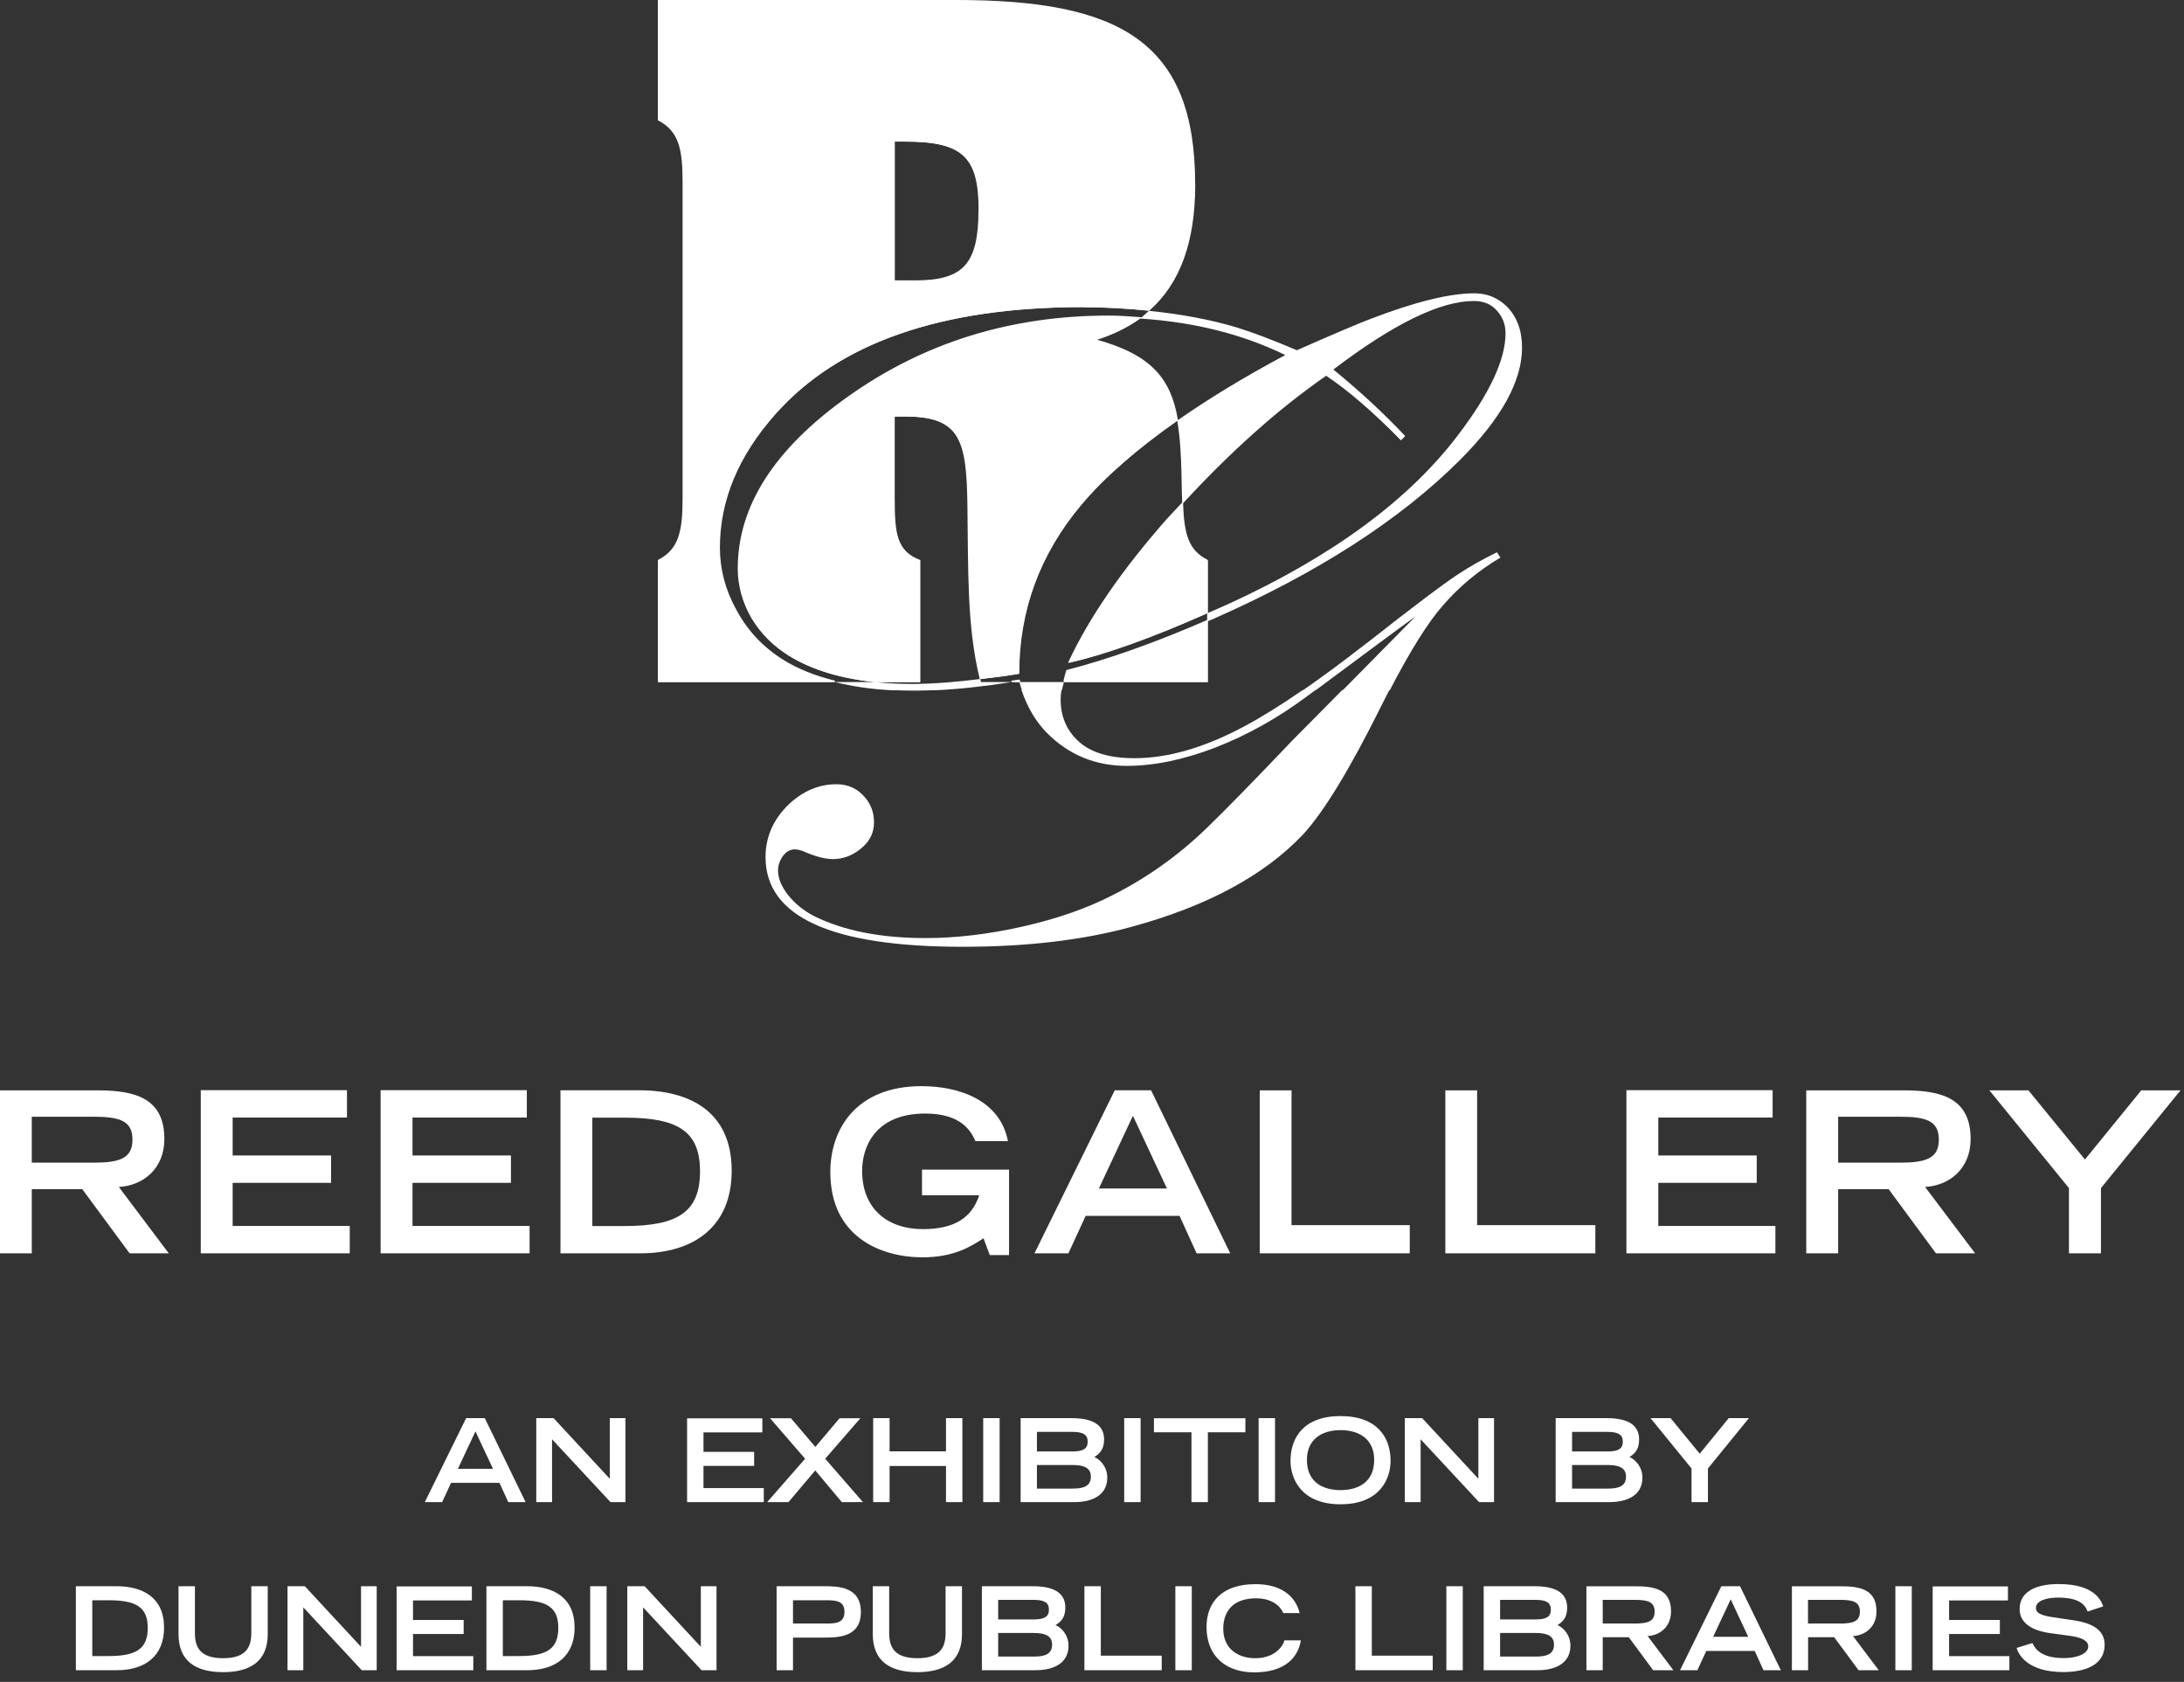 <svg xmlns="http://www.w3.org/2000/svg" xmlns:xlink="http://www.w3.org/1999/xlink" width="213px" height="164px" viewBox="0 0 213 164" version="1.1">
    <rect x="0" y="0" width="213" height="164" fill="#333333" stroke="none"/>
    <title>reed-gallery-logo</title>
    <g id="Page-1" stroke="none" stroke-width="1" fill="none" fill-rule="evenodd">
        <g id="reed-gallery-logo" transform="translate(0, 0.07)">
            <path d="M3.1,113.31 L3.1,108.82 L9.09,108.82 C11.63,108.82 12.92,109.19 12.92,111.05 C12.92,112.91 11.63,113.3 9.09,113.3 L3.1,113.3 L3.1,113.31 Z M0,122.14 L3.1,122.14 L3.1,115.88 L8.02,115.88 L12.64,122.14 L16.46,122.14 L11.59,115.67 C13.93,115.54 16.03,113.92 16.03,110.99 C16.03,107.1 13.32,106.25 9.56,106.25 L0,106.25 L0,122.15 L0,122.15 L0,122.14 Z M19.59,122.14 L34.11,122.14 L34.11,119.47 L22.69,119.47 L22.69,115.27 L32.29,115.27 L32.29,112.6 L22.69,112.6 L22.69,108.9 L33.84,108.9 L33.84,106.23 L19.58,106.23 L19.58,122.13 L19.58,122.13 L19.59,122.14 Z M37.13,122.14 L51.65,122.14 L51.65,119.47 L40.23,119.47 L40.23,115.27 L49.83,115.27 L49.83,112.6 L40.23,112.6 L40.23,108.9 L51.38,108.9 L51.38,106.23 L37.12,106.23 L37.12,122.13 L37.12,122.13 L37.13,122.14 Z M57.77,119.48 L57.77,108.91 L60.92,108.91 C66.13,108.91 68.27,110.24 68.27,114.14 C68.27,118.04 66.21,119.48 60.92,119.48 L57.77,119.48 L57.77,119.48 Z M54.66,122.14 L62.44,122.14 C67.69,122.14 71.36,119.52 71.36,114.09 C71.36,108.36 67.34,106.24 62.31,106.24 L54.66,106.24 L54.66,122.14 L54.66,122.14 L54.66,122.14 Z M89.92,113.99 L89.92,116.48 L95.5,116.48 C94.76,118.71 93.05,119.78 89.99,119.78 C86.62,119.78 84.08,117.85 84.08,114.09 C84.08,111.88 85.26,108.51 90.25,108.51 C93.9,108.51 94.76,110.39 95.13,111.2 L98.3,111.2 C97.54,107.2 93.53,105.84 89.88,105.84 C83.54,105.84 80.98,109.97 80.98,114.22 C80.98,120.54 85.9,122.53 89.97,122.53 C93.05,122.53 94.72,121.46 95.92,120.67 L96.53,122.31 L98.41,122.31 L98.41,113.98 L89.93,113.98 L89.92,113.99 Z M107.17,115.82 L110.49,108.73 L113.81,115.82 L107.16,115.82 L107.17,115.82 Z M100.9,122.14 L104.2,122.14 L105.88,118.49 L115.04,118.49 L116.7,122.14 L119.98,122.14 L112.26,106.24 L108.72,106.24 L100.89,122.14 L100.89,122.14 L100.9,122.14 Z M122.86,122.14 L137.49,122.14 L137.49,119.39 L125.96,119.39 L125.96,106.25 L122.86,106.25 L122.86,122.15 L122.86,122.15 L122.86,122.14 Z M140.96,122.14 L155.59,122.14 L155.59,119.39 L144.06,119.39 L144.06,106.25 L140.96,106.25 L140.96,122.15 L140.96,122.15 L140.96,122.14 Z M158.63,122.14 L173.15,122.14 L173.15,119.47 L161.73,119.47 L161.73,115.27 L171.33,115.27 L171.33,112.6 L161.73,112.6 L161.73,108.9 L172.88,108.9 L172.88,106.23 L158.62,106.23 L158.62,122.13 L158.62,122.13 L158.63,122.14 Z M179.27,113.31 L179.27,108.82 L185.26,108.82 C187.8,108.82 189.09,109.19 189.09,111.05 C189.09,112.91 187.8,113.3 185.26,113.3 L179.27,113.3 L179.27,113.31 Z M176.17,122.14 L179.27,122.14 L179.27,115.88 L184.19,115.88 L188.81,122.14 L192.63,122.14 L187.75,115.67 C190.09,115.54 192.19,113.92 192.19,110.99 C192.19,107.1 189.48,106.25 185.72,106.25 L176.16,106.25 L176.16,122.15 L176.16,122.15 L176.17,122.14 Z M201.8,122.14 L204.9,122.14 L204.9,115.78 L212.66,106.25 L208.83,106.25 L203.34,112.99 L197.83,106.25 L194.02,106.25 L201.78,115.78 L201.78,122.14 L201.78,122.14 L201.8,122.14 Z" id="Shape" fill="#FFFFFF" fill-rule="nonzero"/>
            <path d="M9,161.41 L9,155.97 L10.62,155.97 C13.3,155.97 14.41,156.66 14.41,158.66 C14.41,160.66 13.35,161.41 10.62,161.41 L9,161.41 Z M7.4,162.79 L11.41,162.79 C14.11,162.79 16,161.44 16,158.64 C16,155.69 13.93,154.6 11.34,154.6 L7.4,154.6 L7.4,162.79 L7.4,162.79 Z M26.11,154.6 L24.51,154.6 L24.51,159.16 C24.51,160.51 24.03,161.62 21.76,161.62 C19.49,161.62 19.01,160.52 19.01,159.16 L19.01,154.6 L17.41,154.6 L17.41,159.27 C17.41,161.9 19.09,162.98 21.76,162.98 C24.43,162.98 26.11,161.9 26.11,159.27 L26.11,154.6 L26.11,154.6 Z M28.05,162.79 L29.58,162.79 L29.58,156.66 L35.28,162.79 L36.74,162.79 L36.74,154.6 L35.21,154.6 L35.21,160.51 L29.73,154.6 L28.04,154.6 L28.04,162.79 L28.04,162.79 L28.05,162.79 Z M38.68,162.79 L46.16,162.79 L46.16,161.42 L40.28,161.42 L40.28,159.26 L45.22,159.26 L45.22,157.89 L40.28,157.89 L40.28,155.99 L46.02,155.99 L46.02,154.62 L38.68,154.62 L38.68,162.81 L38.68,162.81 L38.68,162.79 Z M49.04,161.41 L49.04,155.97 L50.66,155.97 C53.34,155.97 54.45,156.66 54.45,158.66 C54.45,160.66 53.39,161.41 50.66,161.41 L49.04,161.41 Z M47.44,162.79 L51.45,162.79 C54.15,162.79 56.04,161.44 56.04,158.64 C56.04,155.69 53.97,154.6 51.38,154.6 L47.44,154.6 L47.44,162.79 L47.44,162.79 Z M57.56,162.79 L59.16,162.79 L59.16,154.6 L57.56,154.6 L57.56,162.79 L57.56,162.79 Z M61.19,162.79 L62.72,162.79 L62.72,156.66 L68.42,162.79 L69.88,162.79 L69.88,154.6 L68.35,154.6 L68.35,160.51 L62.87,154.6 L61.18,154.6 L61.18,162.79 L61.18,162.79 L61.19,162.79 Z M75.74,162.79 L77.34,162.79 L77.34,159.61 L80.3,159.61 C81.69,159.61 83.96,159.61 83.96,157.11 C83.96,154.61 81.69,154.6 80.3,154.6 L75.74,154.6 L75.74,162.79 L75.74,162.79 L75.74,162.79 Z M77.34,158.24 L77.34,155.97 L80.65,155.97 C81.56,155.97 82.36,156.05 82.36,157.1 C82.36,158.15 81.56,158.24 80.65,158.24 L77.34,158.24 L77.34,158.24 Z M93.82,154.6 L92.22,154.6 L92.22,159.16 C92.22,160.51 91.74,161.62 89.47,161.62 C87.2,161.62 86.72,160.52 86.72,159.16 L86.72,154.6 L85.12,154.6 L85.12,159.27 C85.12,161.9 86.8,162.98 89.47,162.98 C92.14,162.98 93.82,161.9 93.82,159.27 L93.82,154.6 L93.82,154.6 Z M95.75,162.79 L100.99,162.79 C102.98,162.79 104.21,161.96 104.21,160.41 C104.21,159.34 103.52,158.64 102.95,158.39 C103.39,158.11 103.9,157.73 103.9,156.69 C103.9,155.14 102.62,154.6 100.69,154.6 L95.76,154.6 L95.76,162.79 L95.76,162.79 L95.75,162.79 Z M97.35,161.46 L97.35,159.16 L100.83,159.16 C101.91,159.16 102.61,159.43 102.61,160.29 C102.61,161.26 101.84,161.46 100.83,161.46 L97.35,161.46 L97.35,161.46 Z M97.35,157.83 L97.35,155.93 L100.79,155.93 C101.84,155.93 102.3,156.19 102.3,156.89 C102.3,157.59 101.84,157.84 100.79,157.84 L97.35,157.84 L97.35,157.83 Z M105.77,162.79 L113.3,162.79 L113.3,161.37 L107.36,161.37 L107.36,154.6 L105.76,154.6 L105.76,162.79 L105.76,162.79 L105.77,162.79 Z M114.63,162.79 L116.23,162.79 L116.23,154.6 L114.63,154.6 L114.63,162.79 L114.63,162.79 Z M125.27,159.87 C125.11,160.5 124.29,161.62 122.42,161.62 C120.66,161.62 119.3,160.63 119.3,158.75 C119.3,157.05 120.25,155.78 122.51,155.78 C124.43,155.78 125.06,156.94 125.15,157.22 L126.75,157.22 C126.63,156.78 126.09,154.4 122.42,154.4 C119.16,154.4 117.67,156.18 117.67,158.57 C117.67,161.56 119.71,163 122.3,163 C126.06,163 126.72,160.79 126.87,159.88 L125.27,159.88 L125.27,159.87 Z M132.2,162.79 L139.73,162.79 L139.73,161.37 L133.79,161.37 L133.79,154.6 L132.19,154.6 L132.19,162.79 L132.19,162.79 L132.2,162.79 Z M141.06,162.79 L142.66,162.79 L142.66,154.6 L141.06,154.6 L141.06,162.79 L141.06,162.79 Z M144.7,162.79 L149.94,162.79 C151.93,162.79 153.16,161.96 153.16,160.41 C153.16,159.34 152.47,158.64 151.9,158.39 C152.34,158.11 152.84,157.73 152.84,156.69 C152.84,155.14 151.56,154.6 149.63,154.6 L144.7,154.6 L144.7,162.79 L144.7,162.79 Z M146.3,161.46 L146.3,159.16 L149.78,159.16 C150.86,159.16 151.56,159.43 151.56,160.29 C151.56,161.26 150.79,161.46 149.78,161.46 L146.3,161.46 L146.3,161.46 Z M146.3,157.83 L146.3,155.93 L149.74,155.93 C150.79,155.93 151.25,156.19 151.25,156.89 C151.25,157.59 150.79,157.84 149.74,157.84 L146.3,157.84 L146.3,157.83 Z M156.31,158.24 L156.31,155.93 L159.4,155.93 C160.71,155.93 161.37,156.12 161.37,157.08 C161.37,158.04 160.71,158.24 159.4,158.24 L156.31,158.24 Z M154.71,162.79 L156.31,162.79 L156.31,159.57 L158.85,159.57 L161.23,162.79 L163.2,162.79 L160.69,159.46 C161.9,159.39 162.97,158.56 162.97,157.05 C162.97,155.05 161.58,154.61 159.64,154.61 L154.72,154.61 L154.72,162.8 L154.72,162.8 L154.71,162.79 Z M167.08,159.53 L168.79,155.88 L170.5,159.53 L167.08,159.53 L167.08,159.53 Z M163.84,162.79 L165.54,162.79 L166.41,160.91 L171.13,160.91 L171.99,162.79 L173.68,162.79 L169.7,154.6 L167.88,154.6 L163.85,162.79 L163.85,162.79 L163.84,162.79 Z M176.33,158.24 L176.33,155.93 L179.42,155.93 C180.73,155.93 181.39,156.12 181.39,157.08 C181.39,158.04 180.72,158.24 179.42,158.24 L176.33,158.24 Z M174.74,162.79 L176.34,162.79 L176.34,159.57 L178.88,159.57 L181.26,162.79 L183.23,162.79 L180.72,159.46 C181.93,159.39 183.01,158.56 183.01,157.05 C183.01,155.05 181.61,154.61 179.68,154.61 L174.76,154.61 L174.76,162.8 L174.76,162.8 L174.74,162.79 Z M184.85,162.79 L186.45,162.79 L186.45,154.6 L184.85,154.6 L184.85,162.79 L184.85,162.79 Z M188.49,162.79 L195.97,162.79 L195.97,161.42 L190.09,161.42 L190.09,159.26 L195.04,159.26 L195.04,157.89 L190.09,157.89 L190.09,155.99 L195.83,155.99 L195.83,154.62 L188.49,154.62 L188.49,162.81 L188.49,162.81 L188.49,162.79 Z M205.13,156.59 C204.93,156.03 204.32,154.39 200.79,154.39 C200.16,154.39 196.97,154.39 196.97,156.84 C196.97,158.09 198.03,158.91 199.92,159.17 L201.88,159.44 C203.05,159.59 203.66,159.94 203.66,160.47 C203.66,161.18 202.58,161.61 201.27,161.61 C199.11,161.61 198.5,160.74 198.21,160.14 L196.67,160.62 C196.86,161.24 197.72,162.97 201.23,162.97 C203.42,162.97 205.26,162.25 205.26,160.31 C205.26,158.94 204.18,158.23 202.34,157.94 L200.4,157.65 C198.77,157.45 198.56,157.07 198.56,156.73 C198.56,155.98 199.65,155.71 200.73,155.71 C202.68,155.71 203.34,156.34 203.6,157.07 L205.11,156.57 L205.11,156.57 L205.13,156.59 Z" id="Shape" fill="#FFFFFF" fill-rule="nonzero"/>
            <path d="M44.66,143.15 L46.37,139.5 L48.08,143.15 L44.66,143.15 Z M41.42,146.4 L43.12,146.4 L43.99,144.52 L48.71,144.52 L49.57,146.4 L51.26,146.4 L47.28,138.21 L45.46,138.21 L41.43,146.4 L41.43,146.4 L41.42,146.4 Z M52.31,146.4 L53.84,146.4 L53.84,140.27 L59.54,146.4 L61,146.4 L61,138.21 L59.47,138.21 L59.47,144.12 L53.99,138.21 L52.3,138.21 L52.3,146.4 L52.3,146.4 L52.31,146.4 Z M67.01,146.4 L74.49,146.4 L74.49,145.03 L68.61,145.03 L68.61,142.87 L73.55,142.87 L73.55,141.5 L68.61,141.5 L68.61,139.6 L74.35,139.6 L74.35,138.23 L67.01,138.23 L67.01,146.42 L67.01,146.42 L67.01,146.4 Z M82.11,146.4 L84.16,146.4 L80.48,142.17 L83.91,138.22 L81.88,138.22 L79.52,141.02 L77.14,138.22 L75.1,138.22 L78.52,142.17 L74.82,146.4 L76.9,146.4 L79.51,143.31 L82.1,146.4 L82.1,146.4 L82.11,146.4 Z M85.16,146.4 L86.76,146.4 L86.76,142.88 L92.26,142.88 L92.26,146.4 L93.86,146.4 L93.86,138.21 L92.26,138.21 L92.26,141.45 L86.76,141.45 L86.76,138.21 L85.16,138.21 L85.16,146.4 L85.16,146.4 Z M95.89,146.4 L97.49,146.4 L97.49,138.21 L95.89,138.21 L95.89,146.4 L95.89,146.4 Z M99.53,146.4 L104.77,146.4 C106.76,146.4 107.99,145.57 107.99,144.02 C107.99,142.95 107.3,142.25 106.73,142 C107.17,141.72 107.68,141.34 107.68,140.3 C107.68,138.75 106.4,138.21 104.47,138.21 L99.54,138.21 L99.54,146.4 L99.54,146.4 L99.53,146.4 Z M101.13,145.08 L101.13,142.78 L104.61,142.78 C105.69,142.78 106.39,143.05 106.39,143.91 C106.39,144.88 105.62,145.08 104.61,145.08 L101.13,145.08 L101.13,145.08 Z M101.13,141.45 L101.13,139.55 L104.57,139.55 C105.62,139.55 106.08,139.81 106.08,140.51 C106.08,141.21 105.62,141.46 104.57,141.46 L101.13,141.46 L101.13,141.45 Z M109.64,146.4 L111.24,146.4 L111.24,138.21 L109.64,138.21 L109.64,146.4 L109.64,146.4 Z M116.2,146.4 L117.8,146.4 L117.8,139.59 L121.46,139.59 L121.46,138.22 L112.54,138.22 L112.54,139.59 L116.2,139.59 L116.2,146.4 L116.2,146.4 L116.2,146.4 Z M122.75,146.4 L124.35,146.4 L124.35,138.21 L122.75,138.21 L122.75,146.4 L122.75,146.4 Z M130.74,145.23 C129.21,145.23 127.46,144.6 127.46,142.28 C127.46,140.31 128.87,139.38 130.74,139.38 C132.61,139.38 134.02,140.3 134.02,142.28 C134.02,144.6 132.27,145.23 130.74,145.23 L130.74,145.23 Z M125.86,142.37 C125.86,144.07 126.86,146.61 130.74,146.61 C134.62,146.61 135.62,144.08 135.62,142.37 C135.62,140.13 134.35,138.01 130.74,138.01 C127.13,138.01 125.86,140.13 125.86,142.37 L125.86,142.37 L125.86,142.37 Z M137.02,146.4 L138.55,146.4 L138.55,140.27 L144.25,146.4 L145.71,146.4 L145.71,138.21 L144.18,138.21 L144.18,144.12 L138.7,138.21 L137.01,138.21 L137.01,146.4 L137.01,146.4 L137.02,146.4 Z M151.72,146.4 L156.96,146.4 C158.95,146.4 160.18,145.57 160.18,144.02 C160.18,142.95 159.49,142.25 158.92,142 C159.36,141.72 159.86,141.34 159.86,140.3 C159.86,138.75 158.58,138.21 156.65,138.21 L151.72,138.21 L151.72,146.4 L151.72,146.4 Z M153.32,145.08 L153.32,142.78 L156.8,142.78 C157.88,142.78 158.58,143.05 158.58,143.91 C158.58,144.88 157.81,145.08 156.8,145.08 L153.32,145.08 L153.32,145.08 Z M153.32,141.45 L153.32,139.55 L156.76,139.55 C157.81,139.55 158.27,139.81 158.27,140.51 C158.27,141.21 157.81,141.46 156.76,141.46 L153.32,141.46 L153.32,141.45 Z M164.97,146.4 L166.57,146.4 L166.57,143.12 L170.57,138.21 L168.6,138.21 L165.77,141.68 L162.93,138.21 L160.97,138.21 L164.97,143.12 L164.97,146.4 L164.97,146.4 L164.97,146.4 Z" id="Shape" fill="#FFFFFF" fill-rule="nonzero"/>
            <path d="M91.08,67.23 C90.37,67.26 89.67,67.27 88.99,67.27 C88.31,67.27 87.65,67.25 87.01,67.22 L91.08,67.22 L91.08,67.23 Z M103.52,67.23 C103.47,67.56 103.44,67.85 103.44,68.12 C103.44,69.78 104.02,71.15 105.18,72.21 C106.37,73.31 108.19,73.86 110.64,73.86 C113.9,73.86 117.44,72.84 121.27,70.8 C122.98,69.89 124.9,68.7 127.03,67.23 L128.27,67.23 C128.03,67.42 127.78,67.6 127.52,67.79 C124.67,69.92 121.67,71.6 118.54,72.82 C115.44,74.01 112.55,74.61 109.89,74.61 C106.82,74.61 104.21,73.53 102.08,71.37 C101.01,70.28 100.2,68.9 99.63,67.24 L103.53,67.24 L103.52,67.23 Z M135.49,67.23 C135.22,67.76 134.94,68.3 134.66,68.87 C131.62,74.98 129.09,79.12 127.09,81.29 C123.3,85.3 117.7,88.31 110.3,90.32 C105.56,91.61 100.09,92.25 93.89,92.25 C81.07,92.25 74.66,89.33 74.66,83.5 C74.66,81.52 75.43,79.8 76.96,78.33 C78.34,77.05 79.87,76.4 81.57,76.4 C82.73,76.4 83.67,76.84 84.39,77.72 C84.95,78.38 85.24,79.18 85.24,80.12 C85.24,81.16 84.8,82.02 83.92,82.71 C83.1,83.37 82.21,83.7 81.24,83.7 C80.49,83.7 79.56,83.46 78.47,82.99 C78.12,82.83 77.81,82.76 77.53,82.75 C77.06,82.75 76.67,82.97 76.35,83.41 C76.04,83.85 75.88,84.32 75.88,84.82 C75.88,85.57 76.21,86.37 76.87,87.22 C77.53,88.04 78.36,88.71 79.36,89.24 C82.24,90.68 85.88,91.4 90.27,91.4 C93.28,91.4 96.45,91.02 99.77,90.27 C103.09,89.52 106.01,88.5 108.52,87.21 C111.87,85.52 114.91,83.35 117.64,80.72 C119.52,78.9 122.33,76.03 126.06,72.11 C127.66,70.5 129.27,68.87 130.9,67.22 L135.5,67.22 L135.49,67.23 Z" id="Shape" fill="#FFFFFF" fill-rule="nonzero"/>
            <path d="M146.94,29.8 C146.06,28.95 145.01,28.53 143.79,28.53 C141.38,28.53 138.01,29.36 133.68,31.02 C132.74,31.37 130.34,32.38 126.48,34.08 C124.13,33.08 122.18,32.34 120.65,31.87 C118.03,31.08 115.14,30.55 112.05,30.24 C111.76,30.49 111.5,30.76 111.18,30.99 C116.38,31.33 121.12,32.48 125.35,34.55 C121.34,36.69 117.85,38.82 114.81,40.94 C115.08,42.48 115.19,44.24 115.23,46.34 C115.25,47.37 115.26,48.27 115.3,49.09 C119.95,44.03 124.63,39.83 129.34,36.57 C131.53,38.04 133.96,40.14 136.63,42.87 L137.05,42.45 C135.01,40.29 132.68,38.12 130.04,35.96 C135.9,31.51 140.46,29.28 143.73,29.28 C144.67,29.28 145.41,29.58 145.94,30.17 C146.54,30.8 146.83,31.55 146.83,32.43 C146.83,34.97 145.31,38.25 142.27,42.26 C137.5,48.59 130.09,54.08 120.03,58.72 C119.23,59.09 118.5,59.4 117.73,59.73 L117.73,60.53 C117.9,60.45 118.07,60.39 118.24,60.32 C128.49,55.81 136.53,50.63 142.37,44.8 C146.41,40.76 148.44,37.1 148.44,33.84 C148.44,32.15 147.94,30.8 146.94,29.8 Z M105.6,29.89 C107.86,29.89 109.99,30.02 112.05,30.23 C115.05,27.58 116.5,23.58 116.5,17.93 C116.49,4.08 109.16,0.06 93.26,0.06 L64.23,0.06 L64.23,11.67 C66.28,12.74 66.64,14.53 66.64,17.75 L66.64,48.57 C66.64,51.79 66.28,53.57 64.23,54.64 L64.23,66.43 L81.42,66.43 C79.46,65.95 77.74,65.26 76.3,64.35 C74.36,63.13 72.83,61.5 71.74,59.46 C70.67,57.52 70.14,55.49 70.14,53.39 C70.14,48.78 71.94,44.44 75.55,40.36 C81.73,33.37 91.74,29.87 105.6,29.87 L105.6,29.87 L105.6,29.89 Z M95.5,20.43 C95.5,25.79 93.98,27.4 89.25,27.4 L87.2,27.4 L87.2,13.73 L88.27,13.73 C93.81,13.73 95.51,15.16 95.51,20.43 L95.51,20.43 L95.5,20.43 Z M85.37,66.44 L81.42,66.44 C83.11,66.86 84.98,67.14 87.06,67.24 L91.13,67.24 C93.45,67.14 95.97,66.86 98.64,66.44 L95.67,66.44 C95.64,66.34 95.64,66.24 95.61,66.14 C93.26,66.43 91.01,66.62 88.99,66.62 C87.71,66.62 86.51,66.56 85.36,66.44 L85.36,66.44 L85.37,66.44 Z M99.39,66.34 C99.13,66.38 98.9,66.4 98.65,66.44 L99.43,66.44 C99.43,66.44 99.41,66.37 99.4,66.34 L99.4,66.34 L99.39,66.34 Z M104.05,65.39 C103.92,65.79 103.86,66.09 103.78,66.43 L117.75,66.43 L117.75,60.52 C112.75,62.7 108.18,64.32 104.06,65.39 L104.06,65.39 L104.05,65.39 Z M104.28,64.55 C107.82,63.76 112.35,62.12 117.74,59.73 L117.74,54.64 C115.79,53.67 115.42,51.97 115.31,49.08 C114.82,49.61 114.33,50.11 113.83,50.66 C109.47,55.61 106.29,60.24 104.28,64.53 L104.28,64.53 L104.28,64.55 Z M114.81,40.94 C114.12,36.91 112.24,34.61 106.75,33.12 C108.46,32.59 109.93,31.88 111.18,30.98 C110.17,30.91 109.18,30.83 108.14,30.83 C98.61,30.83 90.16,33.45 82.79,38.68 C75.61,43.76 72.02,49.34 72.02,55.42 C72.02,57.08 72.46,58.68 73.34,60.22 C74.25,61.73 75.47,62.95 77.01,63.89 C79.23,65.25 82.02,66.09 85.38,66.44 L89.7,66.44 L89.7,54.65 C87.38,53.76 87.2,51.97 87.2,48.58 L87.2,40.54 L88.36,40.54 C93.81,40.54 94.35,43.04 94.43,49.38 C94.52,55.51 94.37,61.04 95.62,66.14 C96.84,65.99 98.04,65.86 99.35,65.63 C99.35,59.49 101.37,54 105.42,49.17 C107.72,46.44 110.88,43.7 114.82,40.94 L114.82,40.94 L114.81,40.94 Z M103.77,66.44 L99.42,66.44 C99.5,66.71 99.58,66.98 99.66,67.24 L103.56,67.24 C103.6,67.01 103.7,66.71 103.77,66.44 L103.77,66.44 Z M133.25,62.67 C131.02,64.41 128.96,65.93 127.07,67.24 L128.31,67.24 C133.55,63.34 136.79,60.94 138.05,60.04 C135.65,62.48 133.28,64.88 130.95,67.24 L135.54,67.24 C137.54,63.38 139.27,60.61 140.73,58.96 C142.3,57.14 144.16,55.59 146.33,54.3 L146,53.78 C144.59,54.47 143.33,55.18 142.24,55.9 C140.8,56.84 137.8,59.1 133.26,62.67 L133.26,62.67 L133.25,62.67 Z" id="Shape" fill="#FFFFff" fill-rule="nonzero"/>
            <path d="M87.24,48.57 L87.24,40.53 L88.4,40.53 C93.85,40.53 94.39,43.03 94.47,49.37 C94.56,55.62 94.38,61.25 95.72,66.43 L117.78,66.43 L117.78,54.64 C115.28,53.39 115.37,50.98 115.28,46.33 C115.1,38.74 114.39,35.16 106.79,33.11 C113.49,31.06 116.53,26.23 116.53,17.92 C116.54,4.08 109.21,0.06 93.31,0.06 L64.28,0.06 L64.28,11.67 C66.33,12.74 66.69,14.53 66.69,17.75 L66.69,48.57 C66.69,51.79 66.33,53.57 64.28,54.64 L64.28,66.43 L89.74,66.43 L89.74,54.64 C87.42,53.75 87.24,51.96 87.24,48.57 L87.24,48.57 L87.24,48.57 Z M87.24,27.4 L87.24,13.73 L88.31,13.73 C93.85,13.73 95.55,15.16 95.55,20.43 C95.55,25.7 94.03,27.4 89.3,27.4 L87.25,27.4 L87.24,27.4 Z" id="Shape" fill="transparent" fill-rule="nonzero"/>
            <path d="M116.49,17.87 C116.49,4.02 109.16,-7.10542736e-15 93.26,-7.10542736e-15 L64.23,-7.10542736e-15 L64.23,11.61 C66.28,12.68 66.64,14.47 66.64,17.69 L66.64,48.51 C66.64,51.73 66.28,53.51 64.23,54.58 L64.23,66.37 L81.42,66.37 C79.46,65.89 77.74,65.2 76.3,64.29 C74.36,63.07 72.83,61.44 71.74,59.4 C70.67,57.46 70.14,55.43 70.14,53.33 C70.14,48.72 71.94,44.38 75.55,40.3 C81.73,33.31 91.74,29.81 105.6,29.81 C107.86,29.81 109.99,29.94 112.05,30.15 C115.05,27.5 116.5,23.5 116.5,17.85 L116.5,17.85 L116.49,17.87 Z M95.5,20.37 C95.5,25.73 93.98,27.34 89.25,27.34 L87.2,27.34 L87.2,13.67 L88.27,13.67 C93.81,13.67 95.51,15.1 95.51,20.37 L95.51,20.37 L95.5,20.37 Z M103.77,66.37 L117.74,66.37 L117.74,60.46 C112.74,62.64 108.17,64.26 104.05,65.33 C103.92,65.73 103.86,66.03 103.78,66.37 L103.78,66.37 L103.77,66.37 Z M117.74,54.58 C115.79,53.61 115.42,51.91 115.31,49.02 C114.82,49.55 114.33,50.05 113.83,50.6 C109.47,55.55 106.29,60.18 104.28,64.47 C107.82,63.67 112.35,62.04 117.74,59.65 L117.74,54.56 L117.74,54.56 L117.74,54.58 Z M99.39,66.27 C99.13,66.31 98.9,66.33 98.65,66.37 L99.43,66.37 C99.43,66.37 99.41,66.3 99.4,66.27 L99.4,66.27 L99.39,66.27 Z M77,63.83 C79.22,65.19 82.01,66.03 85.37,66.38 L89.69,66.38 L89.69,54.59 C87.37,53.7 87.19,51.91 87.19,48.52 L87.19,40.48 L88.35,40.48 C93.8,40.48 94.34,42.98 94.42,49.32 C94.51,55.45 94.36,60.98 95.61,66.08 C96.83,65.93 98.03,65.8 99.34,65.57 C99.34,59.43 101.36,53.94 105.41,49.11 C107.71,46.38 110.87,43.64 114.81,40.88 C114.12,36.85 112.24,34.55 106.75,33.06 C108.46,32.53 109.93,31.82 111.18,30.92 C110.17,30.85 109.18,30.77 108.14,30.77 C98.61,30.77 90.16,33.39 82.79,38.62 C75.61,43.7 72.02,49.28 72.02,55.36 C72.02,57.02 72.46,58.62 73.34,60.16 C74.25,61.67 75.47,62.89 77.01,63.83 L77.01,63.83 L77,63.83 Z" id="Shape" fill="#FFFFFF" fill-rule="nonzero"/>
            <path d="M116.49,17.87 C116.49,4.02 109.16,-7.10542736e-15 93.26,-7.10542736e-15 L64.23,-7.10542736e-15 L64.23,11.61 C66.28,12.68 66.64,14.47 66.64,17.69 L66.64,48.51 C66.64,51.73 66.28,53.51 64.23,54.58 L64.23,66.37 L81.42,66.37 C79.46,65.89 77.74,65.2 76.3,64.29 C74.36,63.07 72.83,61.44 71.74,59.4 C70.67,57.46 70.14,55.43 70.14,53.33 C70.14,48.72 71.94,44.38 75.55,40.3 C81.73,33.31 91.74,29.81 105.6,29.81 C107.86,29.81 109.99,29.94 112.05,30.15 C115.05,27.5 116.5,23.5 116.5,17.85 L116.5,17.85 L116.49,17.87 Z M95.5,20.37 C95.5,25.73 93.98,27.34 89.25,27.34 L87.2,27.34 L87.2,13.67 L88.27,13.67 C93.81,13.67 95.51,15.1 95.51,20.37 L95.51,20.37 L95.5,20.37 Z M103.77,66.37 L117.74,66.37 L117.74,60.46 C112.74,62.64 108.17,64.26 104.05,65.33 C103.92,65.73 103.86,66.03 103.78,66.37 L103.78,66.37 L103.77,66.37 Z M117.74,54.58 C115.79,53.61 115.42,51.91 115.31,49.02 C114.82,49.55 114.33,50.05 113.83,50.6 C109.47,55.55 106.29,60.18 104.28,64.47 C107.82,63.67 112.35,62.04 117.74,59.65 L117.74,54.56 L117.74,54.56 L117.74,54.58 Z M99.39,66.27 C99.13,66.31 98.9,66.33 98.65,66.37 L99.43,66.37 C99.43,66.37 99.41,66.3 99.4,66.27 L99.4,66.27 L99.39,66.27 Z M77,63.83 C79.22,65.19 82.01,66.03 85.37,66.38 L89.69,66.38 L89.69,54.59 C87.37,53.7 87.19,51.91 87.19,48.52 L87.19,40.48 L88.35,40.48 C93.8,40.48 94.34,42.98 94.42,49.32 C94.51,55.45 94.36,60.98 95.61,66.08 C96.83,65.93 98.03,65.8 99.34,65.57 C99.34,59.43 101.36,53.94 105.41,49.11 C107.71,46.38 110.87,43.64 114.81,40.88 C114.12,36.85 112.24,34.55 106.75,33.06 C108.46,32.53 109.93,31.82 111.18,30.92 C110.17,30.85 109.18,30.77 108.14,30.77 C98.61,30.77 90.16,33.39 82.79,38.62 C75.61,43.7 72.02,49.28 72.02,55.36 C72.02,57.02 72.46,58.62 73.34,60.16 C74.25,61.67 75.47,62.89 77.01,63.83 L77.01,63.83 L77,63.83 Z" id="Shape" stroke="#FFFFFF" stroke-width="0.14"/>
        </g>
    </g>
</svg>